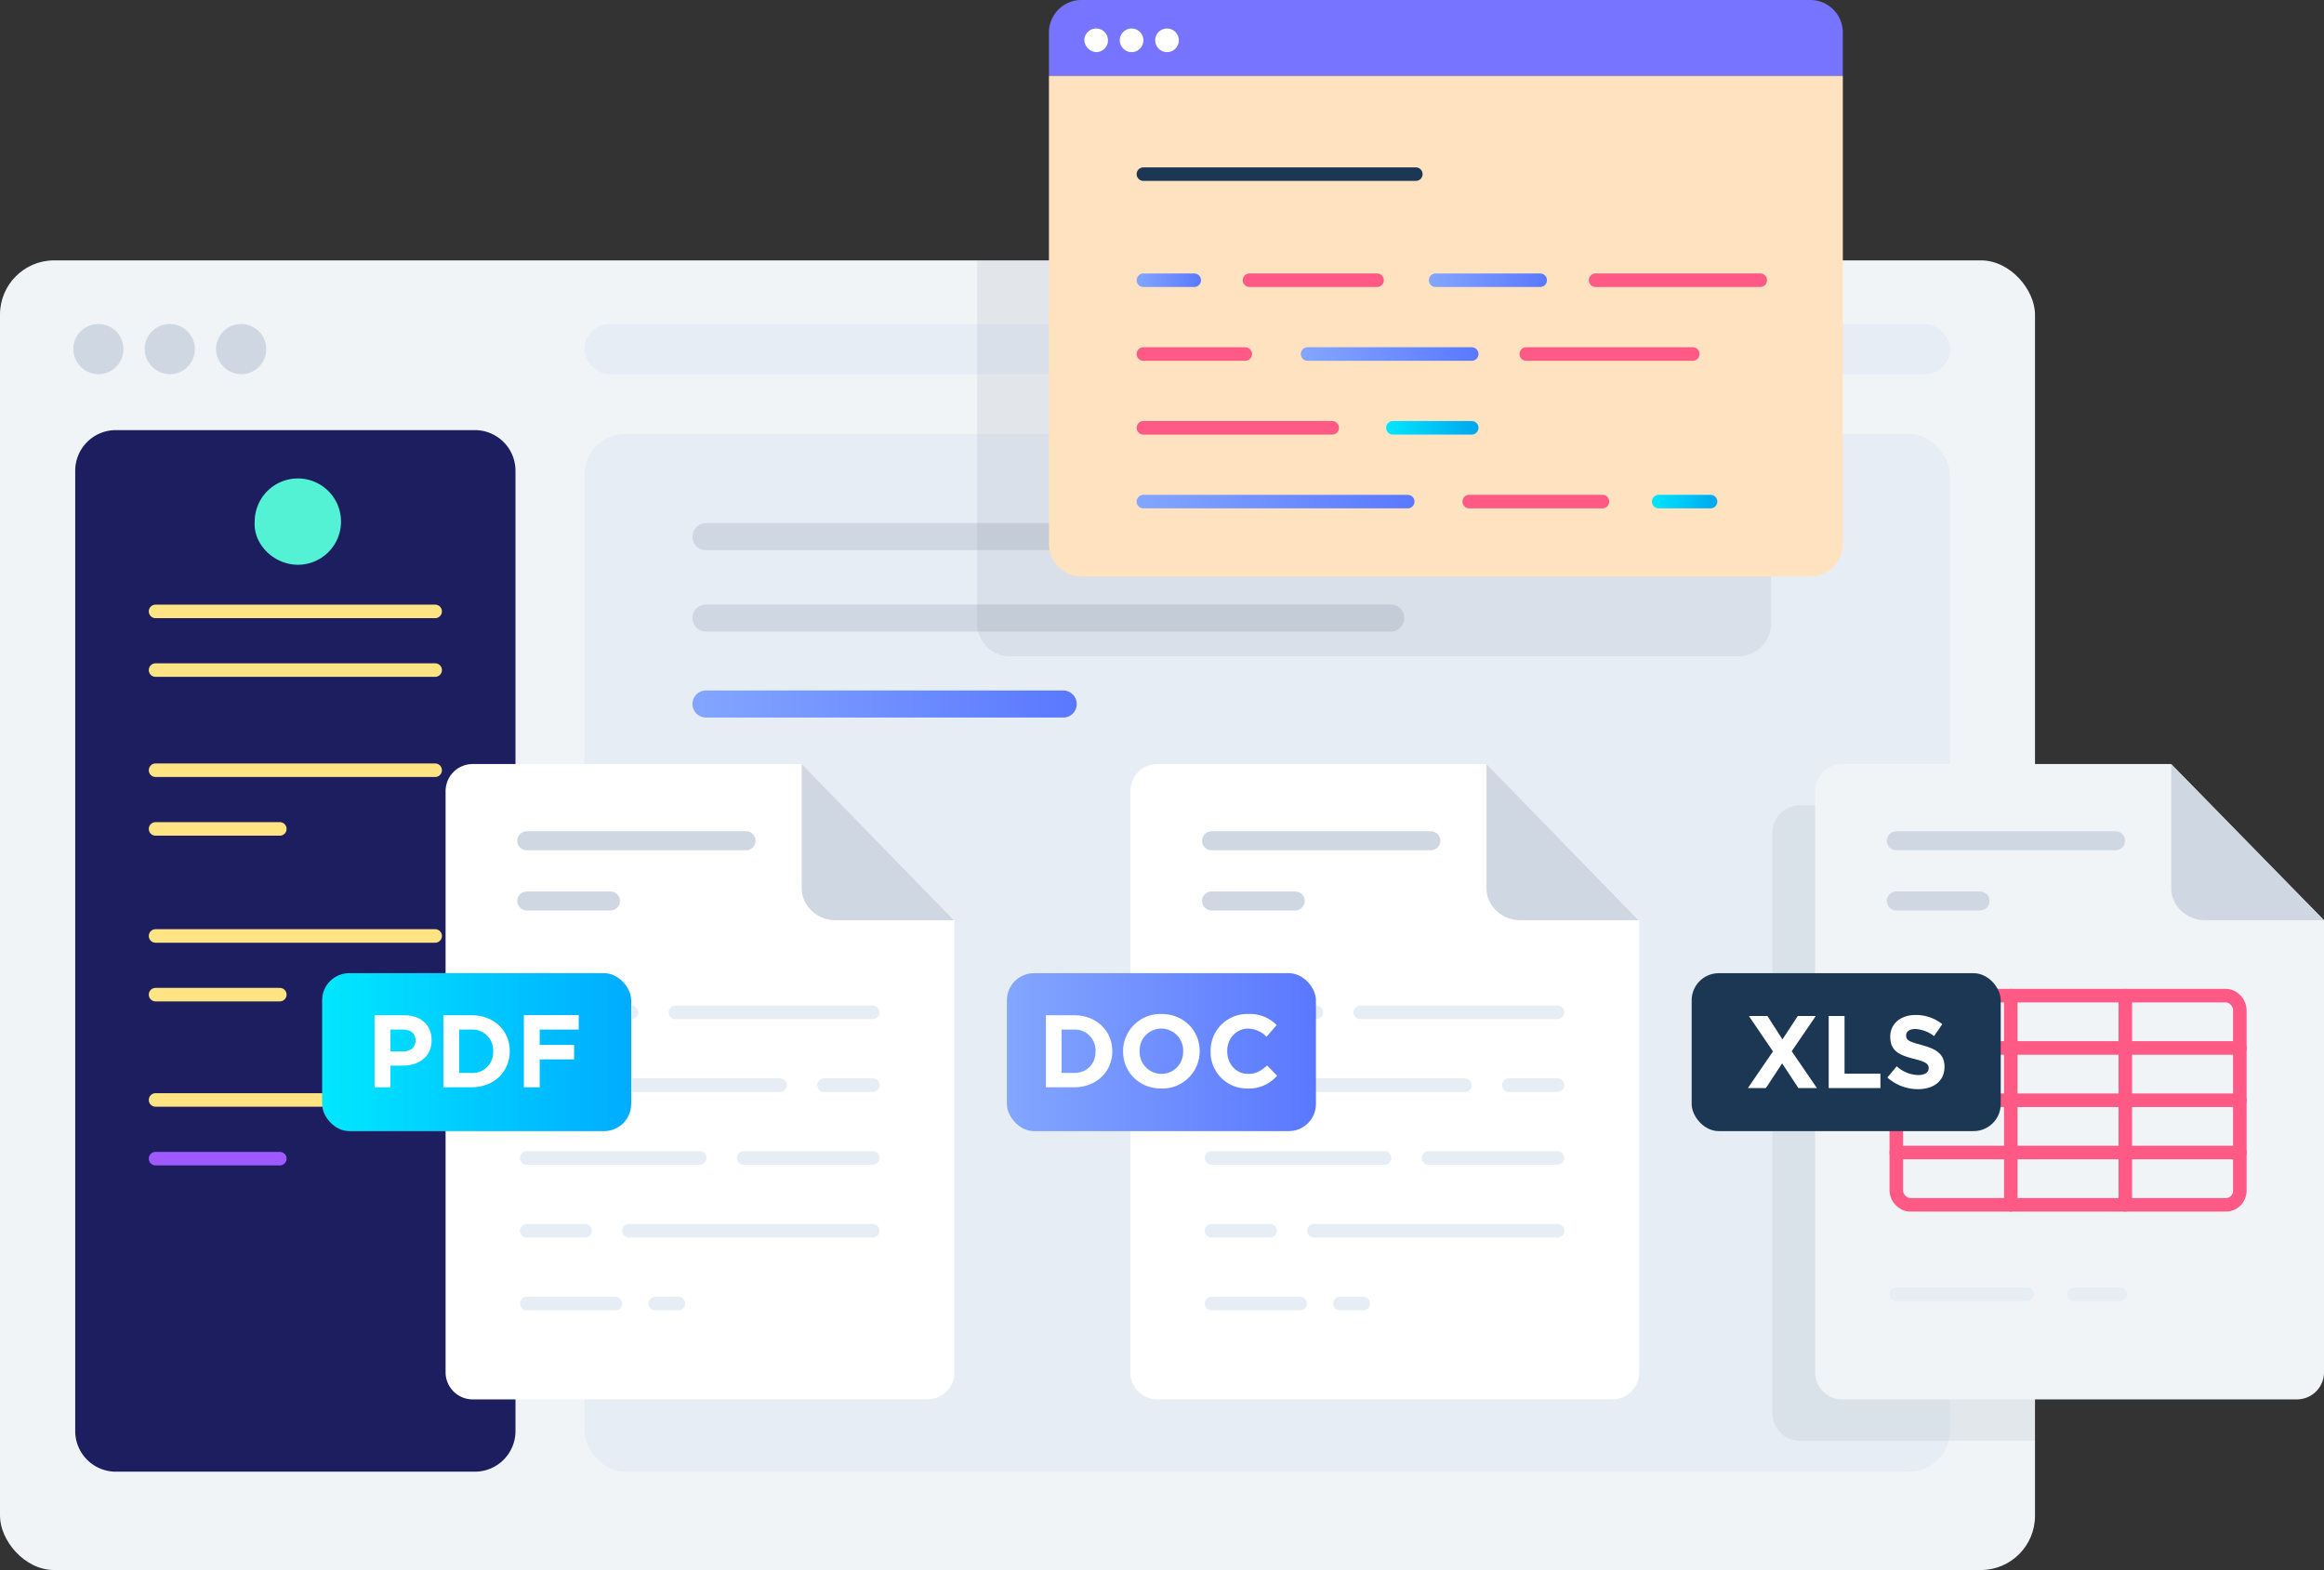 <svg xmlns="http://www.w3.org/2000/svg" xmlns:xlink="http://www.w3.org/1999/xlink" viewBox="0 0 857.71 579.48"><rect x="0" y="0" width="857.71" height="579.48" fill="#333333" stroke="none"/><defs><style>.cls-1,.cls-6{isolation:isolate;}.cls-2{fill:#f0f4f7;}.cls-3{fill:#e6edf5;}.cls-10,.cls-11,.cls-14,.cls-15,.cls-19,.cls-24,.cls-25,.cls-26,.cls-27,.cls-28,.cls-29,.cls-30,.cls-4,.cls-5{fill:none;stroke-linecap:round;}.cls-14,.cls-4{stroke:#ced7e2;}.cls-11,.cls-14,.cls-15,.cls-19,.cls-24,.cls-25,.cls-26,.cls-27,.cls-28,.cls-29,.cls-30,.cls-4{stroke-linejoin:round;}.cls-4,.cls-5{stroke-width:10px;}.cls-14,.cls-15,.cls-18,.cls-31,.cls-4{mix-blend-mode:multiply;}.cls-10,.cls-5{stroke-miterlimit:10;}.cls-5{stroke:url(#linear-gradient);}.cls-21,.cls-6{opacity:0.1;}.cls-21,.cls-7{fill:#656c7d;}.cls-8{fill:#1d1e5f;}.cls-9{fill:#53f2d4;}.cls-10{stroke:#ffe483;}.cls-10,.cls-11,.cls-15,.cls-19,.cls-24,.cls-25,.cls-26,.cls-27,.cls-28,.cls-29,.cls-30{stroke-width:5px;}.cls-11{stroke:#9e59ff;}.cls-12{fill:#fff;}.cls-13,.cls-31{fill:#ced7e2;}.cls-14{stroke-width:7px;}.cls-15{stroke:#e6edf5;}.cls-16{fill:url(#linear-gradient-2);}.cls-17{fill:url(#linear-gradient-3);}.cls-19{stroke:#ff5986;}.cls-20{fill:#1c3754;}.cls-22{fill:#7774ff;}.cls-23{fill:#ffe2bf;}.cls-24{stroke:url(#linear-gradient-4);}.cls-25{stroke:url(#linear-gradient-5);}.cls-26{stroke:url(#linear-gradient-6);}.cls-27{stroke:url(#linear-gradient-7);}.cls-28{stroke:url(#linear-gradient-8);}.cls-29{stroke:url(#linear-gradient-9);}.cls-30{stroke:#1c3754;}</style><linearGradient id="linear-gradient" x1="255.56" y1="259.84" x2="397.39" y2="259.84" gradientUnits="userSpaceOnUse"><stop offset="0" stop-color="#83a6ff"/><stop offset="1" stop-color="#5a78ff"/></linearGradient><linearGradient id="linear-gradient-2" x1="118.89" y1="388.34" x2="232.95" y2="388.34" gradientUnits="userSpaceOnUse"><stop offset="0" stop-color="#00e7ff"/><stop offset="1" stop-color="#00acff"/></linearGradient><linearGradient id="linear-gradient-3" x1="371.61" y1="388.34" x2="485.67" y2="388.34" xlink:href="#linear-gradient"/><linearGradient id="linear-gradient-4" x1="419.49" y1="103.43" x2="443.25" y2="103.43" xlink:href="#linear-gradient"/><linearGradient id="linear-gradient-5" x1="527.34" y1="103.43" x2="570.93" y2="103.43" xlink:href="#linear-gradient"/><linearGradient id="linear-gradient-6" x1="480.08" y1="130.66" x2="545.66" y2="130.66" xlink:href="#linear-gradient"/><linearGradient id="linear-gradient-7" x1="511.56" y1="157.9" x2="545.66" y2="157.9" gradientUnits="userSpaceOnUse"><stop offset="0" stop-color="#00e7ff"/><stop offset="1" stop-color="#00a6ee"/></linearGradient><linearGradient id="linear-gradient-8" x1="609.66" y1="185.13" x2="633.8" y2="185.13" xlink:href="#linear-gradient-7"/><linearGradient id="linear-gradient-9" x1="419.49" y1="185.13" x2="522.04" y2="185.13" xlink:href="#linear-gradient"/></defs><g class="cls-1"><g id="Layer_2" data-name="Layer 2"><g id="icons"><g id="Document_Viewer" data-name="Document Viewer"><rect class="cls-2" y="96.1" width="751.05" height="483.38" rx="20"/><rect class="cls-3" x="215.71" y="160.17" width="503.93" height="383" rx="15"/><line class="cls-4" x1="260.56" y1="198.07" x2="513.28" y2="198.07"/><line class="cls-4" x1="260.56" y1="228.12" x2="513.28" y2="228.12"/><line class="cls-5" x1="260.56" y1="259.84" x2="392.39" y2="259.84"/><g class="cls-6"><path class="cls-7" d="M751.05,531.72H664.17a10,10,0,0,1-10-10V307.25a10,10,0,0,1,10-10h86.88Z"/></g><path class="cls-8" d="M175.25,543.18H42.76a15,15,0,0,1-15-15V173.75a15,15,0,0,1,15-15H175.25a15,15,0,0,1,15,15V528.18A15,15,0,0,1,175.25,543.18Z"/><path class="cls-9" d="M110,208.45A15.93,15.93,0,1,0,94,192.52C93.39,200.81,101,208.45,110,208.45Z"/><line class="cls-10" x1="57.41" y1="225.66" x2="160.6" y2="225.66"/><line class="cls-10" x1="57.41" y1="247.32" x2="160.6" y2="247.32"/><line class="cls-10" x1="57.41" y1="284.28" x2="160.6" y2="284.28"/><line class="cls-10" x1="57.41" y1="305.94" x2="103.27" y2="305.94"/><line class="cls-10" x1="57.41" y1="345.45" x2="160.6" y2="345.45"/><line class="cls-10" x1="57.41" y1="367.11" x2="103.27" y2="367.11"/><line class="cls-10" x1="57.41" y1="405.98" x2="160.6" y2="405.98"/><line class="cls-11" x1="57.41" y1="427.64" x2="103.27" y2="427.64"/><path class="cls-12" d="M352.26,339.62V506.5a10,10,0,0,1-10,10H174.45a10,10,0,0,1-10-10V292a10,10,0,0,1,10-10H295.82Z"/><path class="cls-13" d="M295.88,282v46c0,6.3,5.74,11.62,12.23,11.62h44Z"/><line class="cls-14" x1="194.41" y1="310.31" x2="275.34" y2="310.31"/><line class="cls-14" x1="194.41" y1="332.53" x2="225.31" y2="332.53"/><line class="cls-15" x1="194.41" y1="481.13" x2="227.11" y2="481.13"/><line class="cls-15" x1="241.82" y1="481.13" x2="250.4" y2="481.13"/><line class="cls-15" x1="322.11" y1="454.26" x2="232.17" y2="454.26"/><line class="cls-15" x1="215.97" y1="454.26" x2="194.41" y2="454.26"/><line class="cls-15" x1="322.11" y1="427.38" x2="274.46" y2="427.38"/><line class="cls-15" x1="258.26" y1="427.38" x2="194.41" y2="427.38"/><line class="cls-15" x1="322.11" y1="400.51" x2="304.12" y2="400.51"/><line class="cls-15" x1="287.92" y1="400.51" x2="194.41" y2="400.51"/><line class="cls-15" x1="322.11" y1="373.63" x2="249.27" y2="373.63"/><line class="cls-15" x1="233.07" y1="373.63" x2="194.41" y2="373.63"/><rect class="cls-16" x="118.89" y="359.19" width="114.06" height="58.29" rx="10"/><path class="cls-12" d="M149.11,374.71H138.24V401.3h5.85v-8h4.45c6,0,10.75-3.19,10.75-9.34v-.08C159.29,378.47,155.45,374.71,149.11,374.71Zm4.25,9.38c0,2.28-1.71,4-4.63,4h-4.64V380h4.52c2.93,0,4.75,1.4,4.75,4ZM174,374.71H163.62V401.3H174c8.36,0,14.13-5.81,14.13-13.3v-.07C188.13,380.44,182.36,374.71,174,374.71Zm8,13.37a7.58,7.58,0,0,1-8,7.94h-4.52V380H174a7.63,7.63,0,0,1,8,8ZM213.59,380v-5.32H193.34V401.3h5.85V391h12.69v-5.32H199.19V380Z"/><path class="cls-12" d="M605,339.62V506.5a10,10,0,0,1-10,10H427.17a10,10,0,0,1-10-10V292a10,10,0,0,1,10-10H548.54Z"/><path class="cls-13" d="M548.6,282v46c0,6.3,5.75,11.62,12.24,11.62h43.95Z"/><line class="cls-14" x1="447.14" y1="310.31" x2="528.07" y2="310.31"/><line class="cls-14" x1="447.14" y1="332.53" x2="478.03" y2="332.53"/><line class="cls-15" x1="447.14" y1="481.13" x2="479.83" y2="481.13"/><line class="cls-15" x1="494.54" y1="481.13" x2="503.12" y2="481.13"/><line class="cls-15" x1="574.83" y1="454.26" x2="484.9" y2="454.26"/><line class="cls-15" x1="468.7" y1="454.26" x2="447.14" y2="454.26"/><line class="cls-15" x1="574.83" y1="427.38" x2="527.19" y2="427.38"/><line class="cls-15" x1="510.99" y1="427.38" x2="447.14" y2="427.38"/><line class="cls-15" x1="574.83" y1="400.51" x2="556.84" y2="400.51"/><line class="cls-15" x1="540.64" y1="400.51" x2="447.14" y2="400.51"/><line class="cls-15" x1="574.83" y1="373.63" x2="501.99" y2="373.63"/><line class="cls-15" x1="485.79" y1="373.63" x2="447.14" y2="373.63"/><rect class="cls-17" x="371.61" y="359.19" width="114.06" height="58.29" rx="10"/><path class="cls-12" d="M396.32,374.71H386V401.3h10.37c8.36,0,14.14-5.81,14.14-13.3v-.07C410.46,380.44,404.68,374.71,396.32,374.71Zm8,13.37c0,4.71-3.23,7.94-8,7.94H391.8V380h4.52a7.63,7.63,0,0,1,8,8Zm24.32-13.83A13.75,13.75,0,0,0,414.49,388v.08c0,7.56,5.89,13.68,14.09,13.68A13.76,13.76,0,0,0,442.76,388v-.07C442.76,380.37,436.87,374.25,428.66,374.25Zm8,13.83a8,8,0,0,1-8,8.28A8.09,8.09,0,0,1,420.6,388v-.07a8,8,0,0,1,8-8.28,8.08,8.08,0,0,1,8.06,8.35Zm31,5.17c-2.09,1.9-3.95,3.11-7,3.11-4.56,0-7.72-3.8-7.72-8.36v-.07c0-4.56,3.23-8.28,7.72-8.28a9.81,9.81,0,0,1,6.8,3l3.72-4.3a13.72,13.72,0,0,0-10.48-4.1A13.52,13.52,0,0,0,446.79,388v.08a13.42,13.42,0,0,0,13.64,13.68,13.59,13.59,0,0,0,10.9-4.75Z"/><path class="cls-2" d="M857.71,339.62V506.5a10,10,0,0,1-10,10H679.9a10,10,0,0,1-10-10V292a10,10,0,0,1,10-10H801.26Z"/><path class="cls-13" d="M801.33,282v46c0,6.3,5.74,11.62,12.23,11.62h44Z"/><line class="cls-14" x1="699.86" y1="310.31" x2="780.79" y2="310.31"/><line class="cls-14" x1="699.86" y1="332.53" x2="730.75" y2="332.53"/><g class="cls-18"><rect class="cls-19" x="699.86" y="367.48" width="126.78" height="77.2" rx="5.12"/><line class="cls-19" x1="699.86" y1="425.38" x2="826.64" y2="425.38"/><line class="cls-19" x1="699.86" y1="406.08" x2="826.64" y2="406.08"/><line class="cls-19" x1="699.86" y1="386.78" x2="826.64" y2="386.78"/><line class="cls-19" x1="784.38" y1="367.48" x2="784.38" y2="444.68"/><line class="cls-19" x1="742.12" y1="367.48" x2="742.12" y2="444.68"/></g><line class="cls-15" x1="699.86" y1="477.72" x2="748.08" y2="477.72"/><line class="cls-15" x1="765.35" y1="477.72" x2="782.43" y2="477.72"/><rect class="cls-20" x="624.34" y="359.19" width="114.06" height="58.29" rx="10"/><path class="cls-12" d="M670.15,375H663.5l-5.66,8.63L652.3,375h-6.84l8.89,13.07-9.27,13.53h6.65l6-9.12,6,9.12h6.84L661.26,388Zm10.61,0h-5.85v26.6H694v-5.32H680.76Zm28.46,10.68c-4.6-1.18-5.74-1.75-5.74-3.5v-.07c0-1.3,1.18-2.32,3.42-2.32a12.54,12.54,0,0,1,6.92,2.62l3-4.41a15.45,15.45,0,0,0-9.88-3.38c-5.44,0-9.31,3.19-9.31,8v.07c0,5.29,3.46,6.77,8.81,8.13,4.45,1.14,5.36,1.9,5.36,3.39v.07c0,1.56-1.44,2.51-3.84,2.51a12.19,12.19,0,0,1-7.94-3.23l-3.46,4.14A17,17,0,0,0,707.89,402c5.74,0,9.76-3,9.76-8.25v-.07C717.65,389.06,714.61,387.12,709.22,385.72Z"/><rect class="cls-3" x="215.71" y="119.6" width="504.02" height="18.51" rx="9.26"/><path class="cls-21" d="M653.64,96.1h-293V230.2a12,12,0,0,0,12,12h269a12,12,0,0,0,12-12Z"/><path class="cls-22" d="M399.12,0h269a12,12,0,0,1,12,12V28a0,0,0,0,1,0,0h-293a0,0,0,0,1,0,0V12A12,12,0,0,1,399.12,0Z"/><path class="cls-23" d="M387.13,28h293a0,0,0,0,1,0,0V200.78a12,12,0,0,1-12,12h-269a12,12,0,0,1-12-12V28A0,0,0,0,1,387.13,28Z"/><path class="cls-12" d="M404.56,19.24a4.36,4.36,0,1,0-4.36-4.35A4.68,4.68,0,0,0,404.56,19.24Z"/><path class="cls-12" d="M417.63,19.24a4.36,4.36,0,1,0-4.36-4.35A4.41,4.41,0,0,0,417.63,19.24Z"/><path class="cls-12" d="M430.7,19.24a4.36,4.36,0,1,0-4.36-4.35A4.41,4.41,0,0,0,430.7,19.24Z"/><line class="cls-24" x1="421.99" y1="103.43" x2="440.75" y2="103.43"/><line class="cls-25" x1="529.84" y1="103.43" x2="568.43" y2="103.43"/><line class="cls-19" x1="588.88" y1="103.43" x2="649.64" y2="103.43"/><line class="cls-19" x1="461.16" y1="103.43" x2="508.23" y2="103.43"/><line class="cls-19" x1="421.99" y1="130.66" x2="459.57" y2="130.66"/><line class="cls-26" x1="482.58" y1="130.66" x2="543.16" y2="130.66"/><line class="cls-19" x1="563.3" y1="130.66" x2="624.74" y2="130.66"/><line class="cls-19" x1="421.99" y1="157.9" x2="491.68" y2="157.9"/><line class="cls-27" x1="514.06" y1="157.9" x2="543.16" y2="157.9"/><line class="cls-19" x1="542.25" y1="185.13" x2="591.4" y2="185.13"/><line class="cls-28" x1="612.16" y1="185.13" x2="631.3" y2="185.13"/><line class="cls-29" x1="421.99" y1="185.13" x2="519.54" y2="185.13"/><line class="cls-30" x1="421.99" y1="64.27" x2="522.54" y2="64.27"/><path class="cls-31" d="M36.31,138.11a9.26,9.26,0,1,0-9.26-9.26A9.43,9.43,0,0,0,36.31,138.11Z"/><path class="cls-31" d="M62.65,138.11a9.26,9.26,0,1,0-9.26-9.26A9.43,9.43,0,0,0,62.65,138.11Z"/><path class="cls-31" d="M89,138.11a9.26,9.26,0,1,0-9.26-9.26A9.43,9.43,0,0,0,89,138.11Z"/></g></g></g></g></svg>